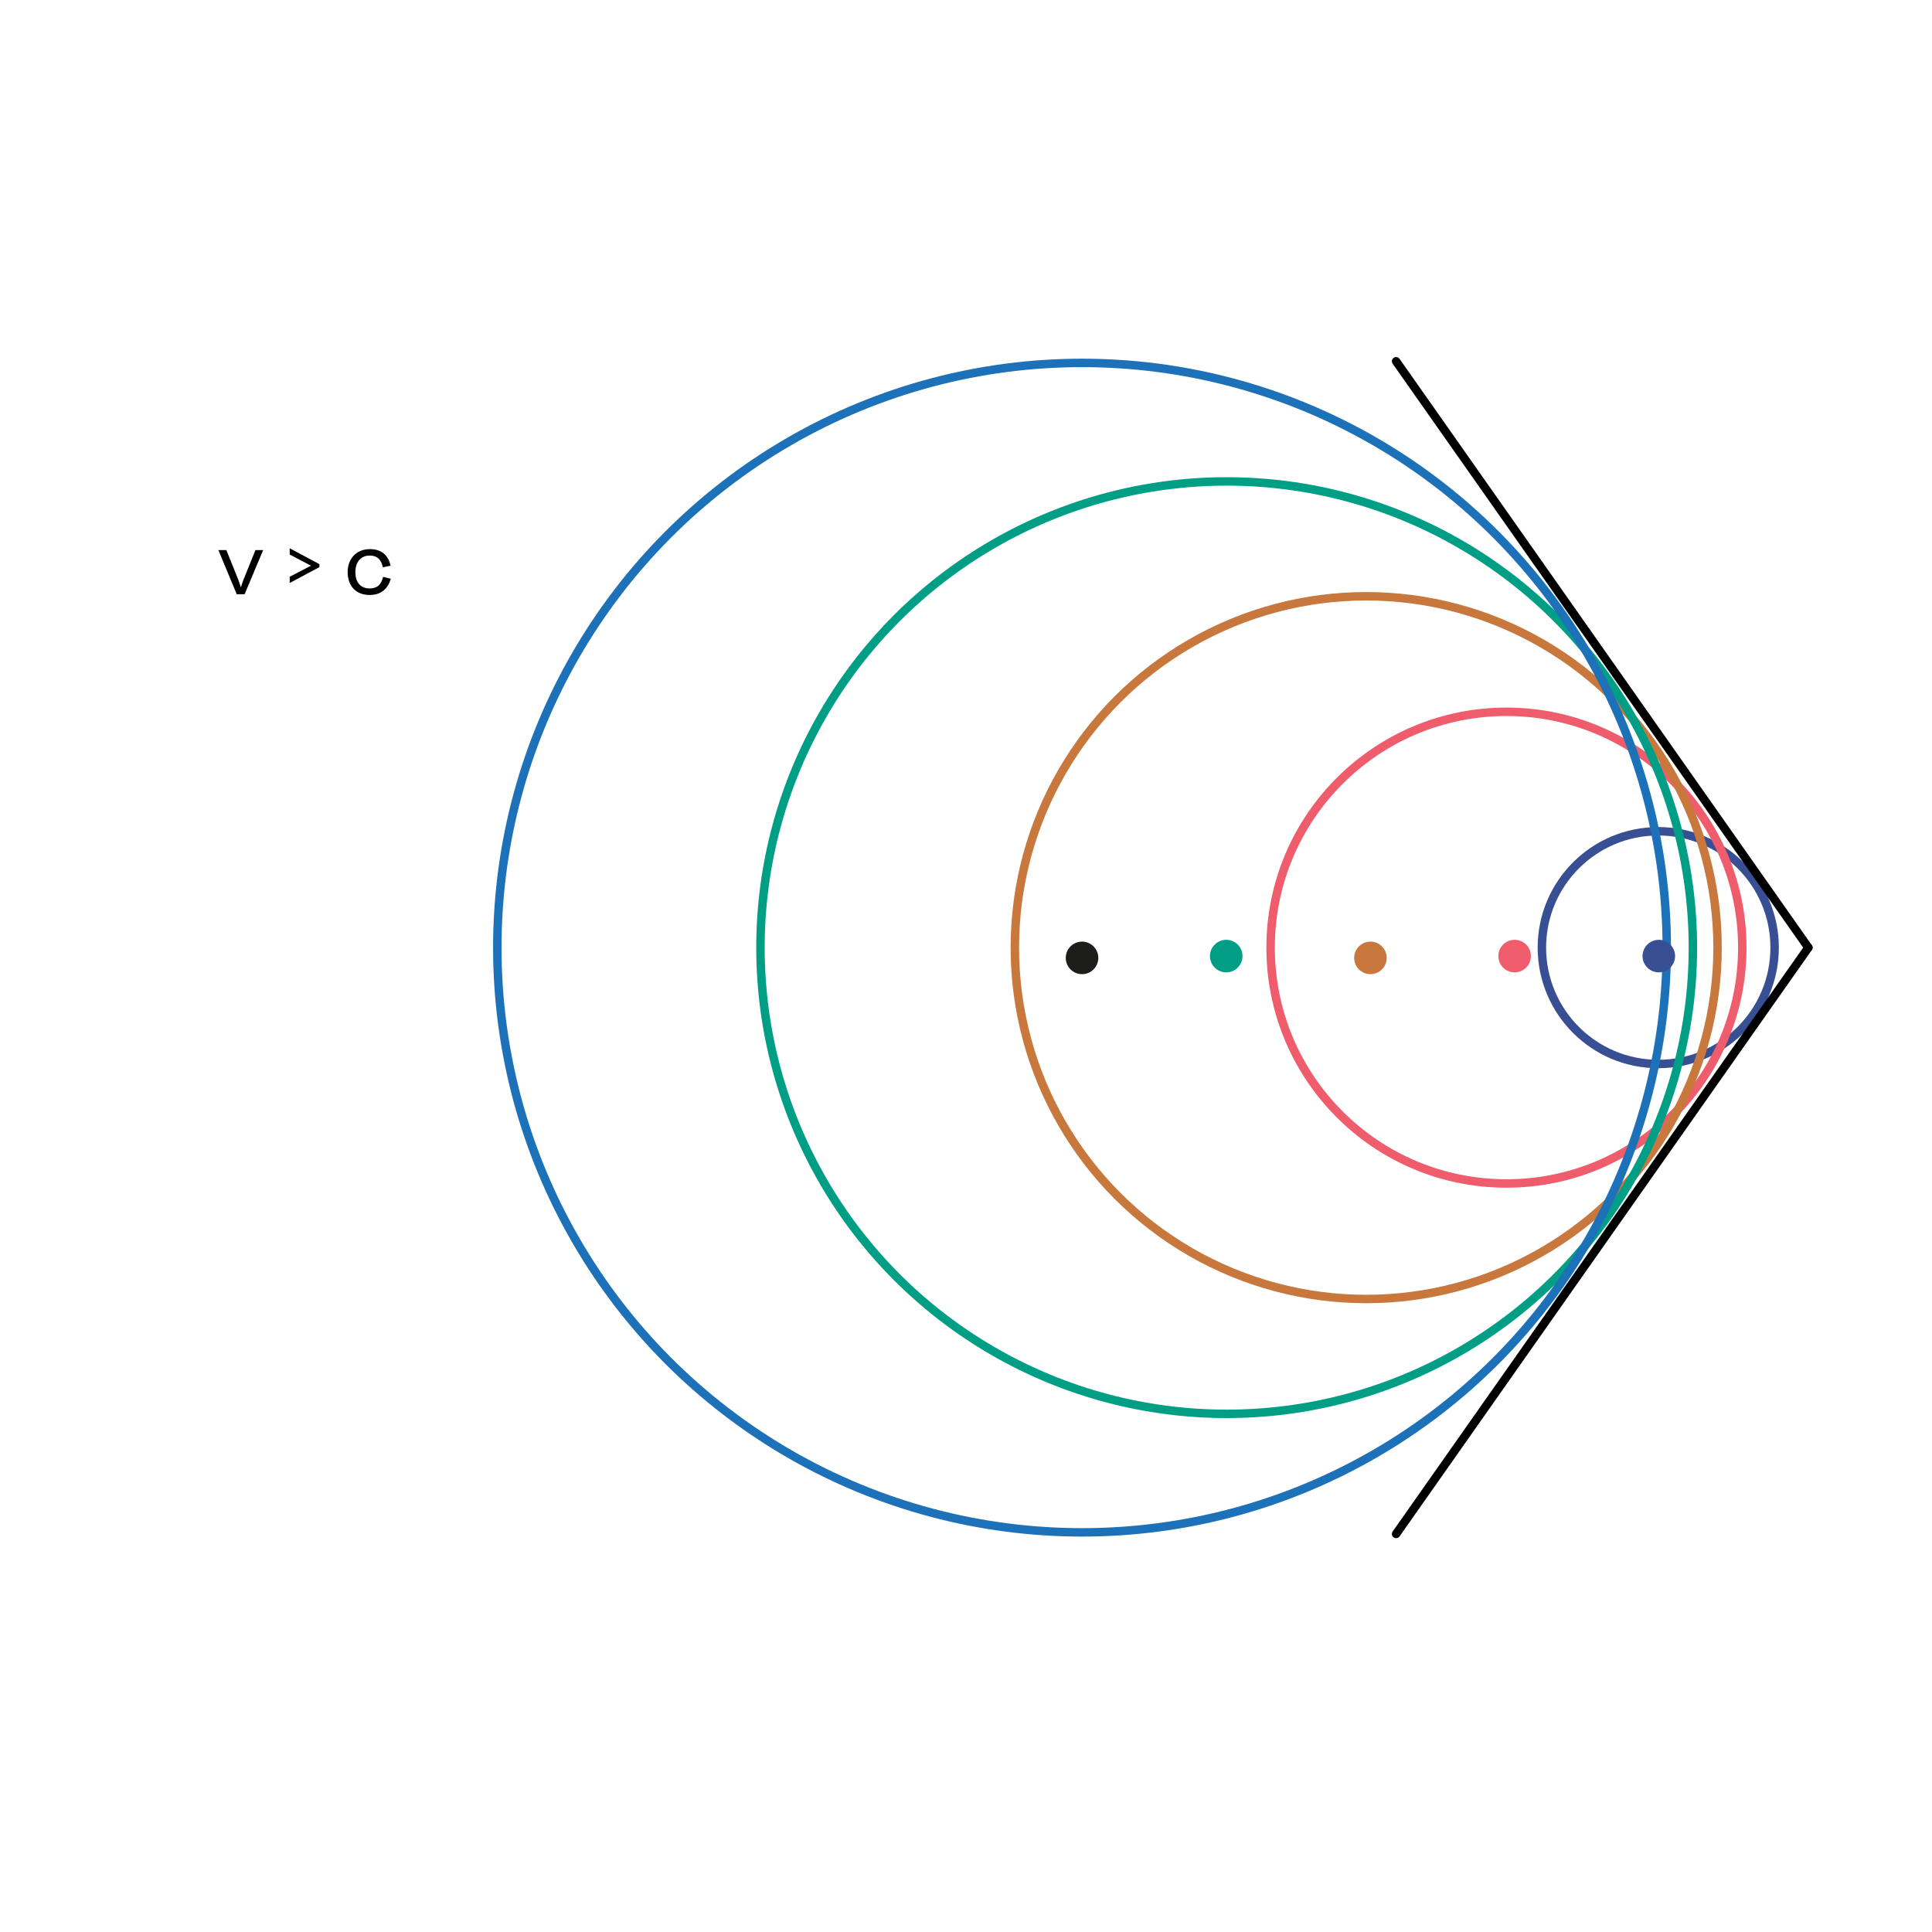 <?xml version="1.0" encoding="UTF-8"?><svg id="Layer_1" xmlns="http://www.w3.org/2000/svg" viewBox="0 0 343 343"><defs><style>.cls-1{fill:#009f85;}.cls-2{stroke:#ef5c6c;}.cls-2,.cls-3,.cls-4,.cls-5,.cls-6,.cls-7{fill:none;stroke-width:1.5px;}.cls-2,.cls-3,.cls-5,.cls-6,.cls-7{stroke-miterlimit:10;}.cls-8{fill:#ef5c6c;}.cls-3{stroke:#1d71b8;}.cls-9{fill:#384f94;}.cls-4{stroke:#000;stroke-linecap:round;stroke-linejoin:round;}.cls-10{fill:#c8783c;}.cls-5{stroke:#c8783c;}.cls-6{stroke:#009f85;}.cls-11{fill:#1d1d1b;}.cls-7{stroke:#384f94;}</style></defs><circle class="cls-7" cx="294.4" cy="168.24" r="20.66"/><circle class="cls-2" cx="267.45" cy="168.24" r="41.87"/><circle class="cls-5" cx="242.55" cy="168.24" r="62.38"/><circle class="cls-6" cx="217.78" cy="168.24" r="82.77"/><circle class="cls-3" cx="192.1" cy="168.24" r="103.81"/><circle class="cls-11" cx="192.1" cy="170.06" r="2.89"/><circle class="cls-1" cx="217.7" cy="169.74" r="2.89"/><circle class="cls-10" cx="243.3" cy="170.06" r="2.89"/><circle class="cls-8" cx="268.9" cy="169.74" r="2.89"/><circle class="cls-9" cx="294.5" cy="169.74" r="2.89"/><g><path d="M43.42,105.5h-1.39l-3.26-7.84h1.42l2.16,5.38,.41,1.23,.42-1.23,2.17-5.38h1.37l-3.29,7.84Z"/><path d="M51.43,97.34l5.28,2.82v.52l-5.28,2.82v-1.11l3.78-1.96-3.78-1.98v-1.11Z"/><path d="M67.96,100.73c-.21-1.23-.9-2.1-2.31-2.1-1.68,0-2.56,1.26-2.56,2.94s.81,2.9,2.55,2.9c1.4,0,2.07-.76,2.37-2.05l1.37,.32c-.45,1.62-1.6,2.89-3.74,2.89-2.58,0-3.92-1.75-3.92-4.06s1.48-4.08,3.96-4.08c2.2,0,3.29,1.26,3.67,2.94l-1.39,.29Z"/></g><g><path class="cls-4" d="M247.86,64.14c24.4,34.7,48.79,69.4,73.19,104.1"/><path class="cls-4" d="M247.86,272.33c24.4-34.7,48.79-69.4,73.19-104.1"/></g></svg>